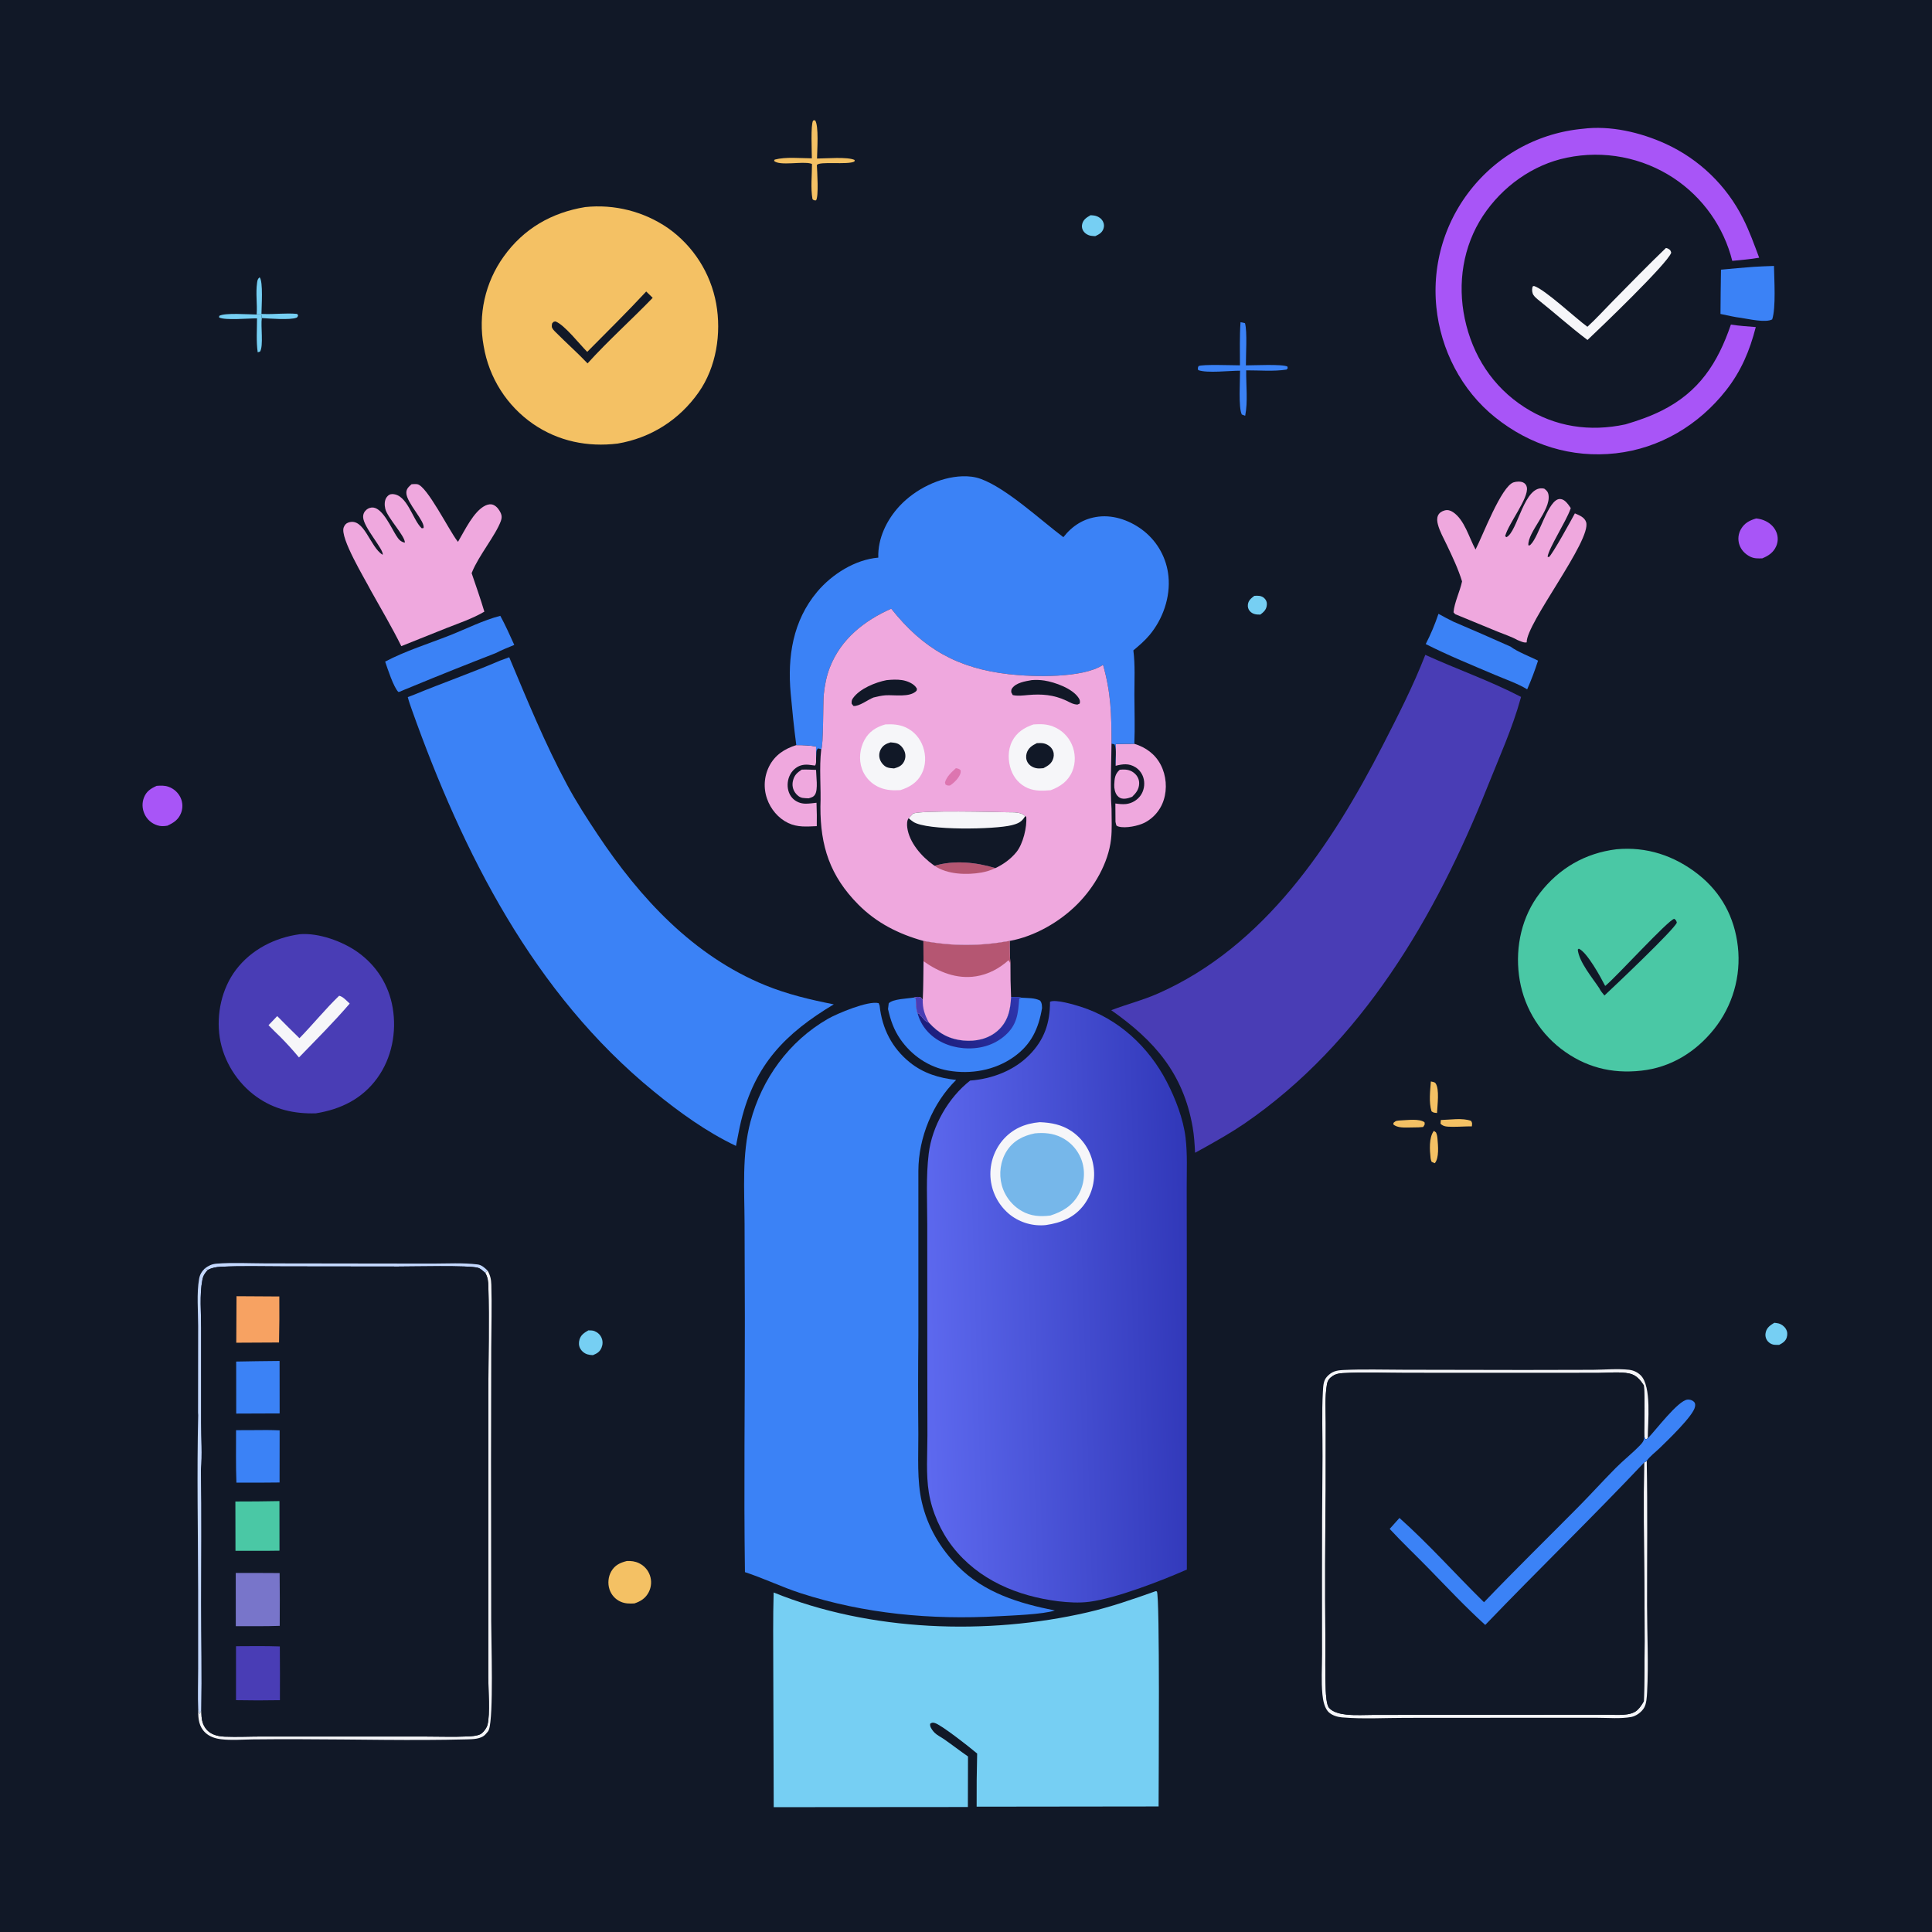 <?xml version="1.0" encoding="utf-8" ?>
<svg xmlns="http://www.w3.org/2000/svg" xmlns:xlink="http://www.w3.org/1999/xlink" width="1023" height="1023">
	<path fill="#111827" d="M0 0L1024 0L1024 1024L0 1024L0 0Z"/>
	<path fill="#F4C164" d="M757.639 572.63C758.439 572.831 759.618 572.894 760.121 573.586C762.32 576.606 761.069 585.448 760.913 589.337C759.544 589.197 759.083 589.258 757.998 588.449C756.497 583.564 757.293 577.668 757.639 572.63Z"/>
	<path fill="#F4C164" d="M759.245 598.795L760.352 599.607C760.897 600.75 761.039 601.68 761.145 602.931C761.452 606.561 762.123 613.077 759.737 615.917C759.159 615.717 758.6 615.429 758.042 615.176C757.769 614.549 757.579 613.963 757.505 613.279C757.041 609.014 756.527 602.329 759.245 598.795Z"/>
	<path fill="#F4C164" d="M762.923 593.05C767.881 592.934 774.205 591.808 778.93 593.495C779.686 594.679 779.481 594.992 779.351 596.414C775.776 596.373 772.206 596.719 768.636 596.63C766.439 596.576 764.332 596.665 762.753 594.994L762.923 593.05Z"/>
	<path fill="#F4C164" d="M741.589 593.258C744.945 593.154 751.616 592.191 754.282 594.248C754.591 595.622 754.257 595.596 753.562 596.746L751.125 596.934Q749.103 596.982 747.081 597C744.225 597.022 739.859 597.404 737.746 595.326L737.903 594.5C739.27 593.259 739.796 593.43 741.589 593.258Z"/>
	<path fill="#76CFF3" d="M664.155 315.507C665.012 315.449 665.882 315.396 666.739 315.503C668.11 315.675 669.216 316.272 670.033 317.405C670.853 318.542 670.933 319.604 670.704 320.947C670.347 323.03 668.951 324.227 667.346 325.424C665.221 325.469 663.263 325.258 661.769 323.562C660.91 322.589 660.596 321.304 660.771 320.03C661.069 317.85 662.537 316.757 664.155 315.507Z"/>
	<path fill="#76CFF3" d="M136.242 166.457L138.346 166.488L138.638 168.426C137.981 172.666 139.612 183.235 137.678 186.182L136.457 186.539C135.602 180.769 136.098 174.412 136.086 168.574C131.693 168.539 119.306 169.733 116.015 168.107L116.079 167.269C119.037 165.486 131.722 166.509 135.91 166.536L136.242 166.457Z"/>
	<path fill="#76CFF3" d="M135.91 166.536C136.277 161.009 135.334 155.267 136.118 149.775C136.307 148.452 136.397 147.695 137.471 146.828C139.432 148.969 138.456 162.74 138.44 166.217L139.398 166.26C145.357 166.5 151.346 165.649 157.3 166.212L157.856 166.946C157.61 167.545 157.634 167.967 156.982 168.226C153.656 169.546 142.58 168.666 138.638 168.426L138.346 166.488L136.242 166.457L135.91 166.536Z"/>
	<path fill="#76CFF3" d="M577.469 113.952C578.409 114.022 579.358 114.071 580.271 114.331C581.885 114.791 583.215 115.77 584.011 117.266C584.671 118.509 584.757 119.872 584.263 121.191C583.466 123.321 581.891 124.103 579.969 125.036C579.149 125.001 578.304 124.972 577.497 124.82C575.828 124.504 574.174 123.413 573.388 121.89C572.851 120.851 572.746 119.688 573.042 118.561C573.679 116.142 575.44 115.116 577.469 113.952Z"/>
	<path fill="#76CFF3" d="M939.501 700.419C940.23 700.498 940.978 700.559 941.692 700.743C943.285 701.153 944.783 702.253 945.62 703.672C946.467 705.109 946.567 706.562 946.092 708.162C945.485 710.207 943.833 711.197 942.06 712.124C940.986 712.124 939.803 712.172 938.75 711.93C937.55 711.655 936.151 710.593 935.528 709.514C934.757 708.181 934.598 706.792 934.997 705.303C935.656 702.84 937.432 701.676 939.501 700.419Z"/>
	<path fill="#76CFF3" d="M311.543 704.433C312.592 704.448 313.759 704.407 314.753 704.809C316.493 705.513 317.84 706.728 318.563 708.483C319.241 710.127 319.204 711.936 318.529 713.575C317.596 715.839 316.115 716.672 313.963 717.554C312.986 717.542 312.019 717.419 311.08 717.143C309.435 716.661 307.972 715.447 307.169 713.932C306.418 712.515 306.398 710.783 306.855 709.269C307.602 706.789 309.409 705.665 311.543 704.433Z"/>
	<path fill="#EFA8DE" d="M424.501 407.526C427.018 407.39 429.581 407.577 432.1 407.661C432.141 410.926 433.255 417.987 431.567 420.71C430.715 422.084 429.651 422.211 428.234 422.717C427.151 422.677 426.035 422.657 424.963 422.484C423.37 422.227 421.98 421.047 421.07 419.763C419.75 417.898 419.346 415.719 419.86 413.499C420.555 410.498 422.005 409.181 424.501 407.526Z"/>
	<path fill="#EFA8DE" d="M592.915 407.584Q593.492 407.532 594.071 407.497C596.752 407.346 599.017 407.826 601.015 409.742C602.442 411.111 603.258 412.947 603.19 414.934C603.088 417.947 601.594 419.879 599.5 421.88C598.102 422.455 596.522 422.972 594.995 422.927C593.54 422.884 592.563 422.4 591.605 421.29C590.385 419.874 589.908 417.393 589.994 415.578C590.155 412.185 590.312 409.876 592.915 407.584Z"/>
	<path fill="#F4C164" d="M429.878 83.83C429.89 80.272 429.179 66.033 430.548 63.819L431.557 63.657C433.668 66.46 432.667 79.738 432.617 83.948C437.345 83.921 448.814 82.908 452.564 84.727L452.419 85.528C448.876 87.449 433.49 85.206 432.531 87.451C432.697 90.713 433.577 104.047 432.103 106.094C431.019 106.035 431.063 106.222 430.211 105.431C429.167 99.61 429.943 92.817 429.954 86.85C429.773 86.775 429.598 86.684 429.411 86.627C424.959 85.27 412.848 88.01 409.851 85.19L410.183 84.517C416.102 82.954 423.745 83.802 429.878 83.83Z"/>
	<path fill="#C4D8FF" d="M108.444 671.65C110.446 670.16 112.175 669.304 114.699 669.109C123.193 668.454 132.039 668.949 140.572 668.959L190.112 669.029L228.989 669.081C236.833 669.078 245.118 668.574 252.896 669.529C255.049 669.794 256.72 671.347 258.195 672.806L256.981 674.052C255.857 673.075 254.531 671.735 253.071 671.304C248.243 669.881 218.349 670.663 210.874 670.641L150.208 670.569C139.157 670.574 127.941 670.2 116.907 670.767C114.373 670.898 112.376 671.271 110.071 672.386L108.444 671.65Z"/>
	<path fill="#3B82F6" d="M656.86 170.62C657.71 170.723 658.408 170.886 659.227 171.115C660.497 175.511 659.657 188.257 659.705 193.466C663.533 193.482 678.928 192.679 681.688 194.091L681.863 194.952L681.247 195.687C674.462 196.765 666.774 196.064 659.865 196.1C659.741 203.824 660.832 212.596 659.331 220.143L657.553 219.483C655.669 216.062 656.648 200.961 656.615 196.287C651.082 196.252 639.158 197.723 634.454 195.972C634.168 194.899 634.187 194.882 634.624 193.857C636.512 192.803 653.036 193.448 656.553 193.444C656.555 185.856 656.331 178.19 656.86 170.62Z"/>
	<path fill="#A855F7" d="M929.915 274.512C931.248 274.657 932.686 274.98 933.929 275.478C936.888 276.663 939.393 278.796 940.602 281.788C941.577 284.201 941.546 286.789 940.519 289.181C939.071 292.551 936.404 294.308 933.134 295.651C930.855 295.711 928.874 295.806 926.788 294.777C923.99 293.397 921.773 291.075 920.884 288.046Q920.742 287.559 920.649 287.059Q920.557 286.56 920.515 286.054Q920.473 285.548 920.482 285.04Q920.492 284.533 920.552 284.029Q920.613 283.525 920.724 283.029Q920.835 282.534 920.995 282.052Q921.155 281.57 921.363 281.107Q921.571 280.644 921.825 280.204C923.706 276.925 926.423 275.554 929.915 274.512Z"/>
	<path fill="#A855F7" d="M82.954 416.11C85.063 415.949 87.154 415.873 89.184 416.578Q89.713 416.762 90.221 416.997Q90.729 417.233 91.21 417.519Q91.692 417.804 92.142 418.137Q92.593 418.469 93.008 418.845Q93.422 419.221 93.797 419.637Q94.172 420.053 94.504 420.504Q94.835 420.955 95.12 421.437Q95.404 421.92 95.639 422.428Q95.85 422.895 96.015 423.381Q96.18 423.867 96.296 424.367Q96.412 424.867 96.479 425.376Q96.545 425.885 96.562 426.398Q96.578 426.91 96.544 427.422Q96.51 427.935 96.426 428.441Q96.342 428.947 96.208 429.442Q96.075 429.938 95.894 430.418C94.528 434.022 92.004 435.625 88.653 437.203C86.727 437.515 85.098 437.61 83.218 436.985C80.207 435.984 77.87 433.935 76.541 431.045C75.248 428.232 75.119 425.085 76.27 422.204C77.572 418.944 79.882 417.504 82.954 416.11Z"/>
	<path fill="#C4D8FF" d="M104.952 749.351C104.875 748.474 104.879 748.746 104.876 747.963L104.926 702.068C104.93 694.146 104.063 684.945 105.425 677.188C105.843 674.811 106.779 673.349 108.444 671.65L110.071 672.386C108.473 674.156 107.596 675.437 107.144 677.799C105.623 685.763 106.523 695.037 106.52 703.183L106.523 753.389C106.525 761.535 107.124 770.241 106.434 778.327C106.84 801.804 106.548 825.326 106.552 848.809C106.555 867.745 106.933 886.725 106.614 905.655L105.659 907.616L104.965 905.221C104.654 897.997 104.928 890.65 104.93 883.415L104.918 841.978C104.865 811.14 104.207 780.179 104.952 749.351Z"/>
	<path fill="#F4C164" d="M331.87 826.566C334.15 826.45 336.274 826.708 338.35 827.708Q338.853 827.947 339.331 828.235Q339.808 828.523 340.254 828.857Q340.7 829.191 341.111 829.567Q341.522 829.944 341.894 830.359Q342.265 830.775 342.594 831.225Q342.922 831.675 343.204 832.156Q343.486 832.637 343.719 833.143Q343.952 833.649 344.134 834.176Q344.32 834.713 344.451 835.266Q344.582 835.818 344.657 836.382Q344.732 836.945 344.751 837.513Q344.77 838.081 344.731 838.647Q344.693 839.214 344.598 839.775Q344.503 840.335 344.353 840.883Q344.203 841.431 343.999 841.961Q343.794 842.491 343.538 842.998C341.888 846.243 339.294 847.894 335.935 849.021C333.386 849.182 330.996 849.162 328.618 848.101Q328.099 847.871 327.606 847.588Q327.114 847.304 326.654 846.971Q326.195 846.637 325.772 846.257Q325.35 845.877 324.97 845.455Q324.59 845.033 324.257 844.573Q323.923 844.113 323.64 843.621Q323.356 843.128 323.126 842.609Q322.896 842.09 322.722 841.549C321.714 838.475 322.042 834.856 323.662 832.048C325.575 828.733 328.308 827.483 331.87 826.566Z"/>
	<path fill="#F6F6F9" d="M882.118 131.308C882.49 131.387 882.844 131.441 883.188 131.63C884.383 132.289 884.608 132.593 884.916 133.822C882.854 139.671 847.051 173.943 840.585 180.021C831.506 173.183 823.016 165.514 814.111 158.438C813.085 157.523 811.936 156.602 811.52 155.24C811.187 154.152 811.107 152.609 811.649 151.596L812.26 151.433C817.986 153.175 834.296 168.521 840.532 173.025C845.092 168.874 849.292 164.218 853.623 159.822C863.018 150.285 872.465 140.563 882.118 131.308Z"/>
	<path fill="#F6F6F9" d="M258.195 672.806C259.653 675.408 260.065 677.358 260.157 680.307C260.503 691.446 260.144 702.697 260.105 713.845L260.003 773.89L260.089 858.327C260.103 869.158 261.419 908.641 258.893 915.827C258.59 916.687 258.059 917.234 257.462 917.885C257.319 918.04 257.187 918.206 257.044 918.362C254.7 920.928 250.305 920.916 247.029 921C217.995 921.75 188.766 920.97 159.709 920.929Q146.744 920.868 133.78 921.015C128.304 921.082 122.437 921.59 117.028 920.928C113.948 920.551 110.964 919.593 108.675 917.417C105.374 914.278 104.906 910.213 104.954 905.879L104.965 905.221L105.659 907.616L106.614 905.655C106.657 907.808 106.646 910.102 107.331 912.163C108.246 914.913 110.115 917.104 112.781 918.276C114.692 919.117 116.855 919.476 118.93 919.56C125.588 919.829 132.358 919.489 139.032 919.487L182.867 919.496L225.409 919.506C232.777 919.509 240.24 919.786 247.593 919.45C249.661 919.355 252.359 919.197 254.229 918.327C255.818 917.588 257.675 915.003 258.114 913.337C259.625 907.607 258.539 894.453 258.53 888.007L258.556 838.613L258.564 737.538C258.607 718.809 259.148 699.922 258.582 681.211C258.5 678.487 258.339 676.492 256.981 674.052L258.195 672.806Z"/>
	<path fill="#EFA8DE" d="M590.811 393.978C594.076 393.84 597.365 393.879 600.633 393.846C606.662 395.692 611.654 399.28 614.612 404.967C617.526 410.57 618.137 417.61 616.185 423.623Q616.031 424.104 615.854 424.577Q615.677 425.05 615.477 425.514Q615.277 425.978 615.055 426.432Q614.832 426.885 614.587 427.327Q614.343 427.769 614.077 428.199Q613.811 428.628 613.524 429.044Q613.237 429.46 612.93 429.861Q612.623 430.262 612.297 430.648Q611.971 431.034 611.626 431.403Q611.281 431.772 610.919 432.124Q610.556 432.476 610.177 432.809Q609.797 433.143 609.402 433.457Q609.007 433.772 608.596 434.066Q608.186 434.361 607.762 434.635Q607.338 434.91 606.9 435.163Q606.463 435.416 606.014 435.647C602.72 437.313 596.11 438.694 592.391 437.7C591.693 437.513 591.661 437.445 591.141 437.105C590.943 436.443 590.766 435.829 590.65 435.146L590.584 425.449C592.435 425.712 594.372 425.945 596.24 425.741Q596.811 425.674 597.372 425.548Q597.933 425.422 598.478 425.239Q599.023 425.056 599.546 424.817Q600.07 424.579 600.565 424.287Q601.061 423.996 601.524 423.655Q601.986 423.313 602.411 422.926Q602.836 422.539 603.219 422.11Q603.602 421.68 603.938 421.214C605.658 418.783 606.263 415.553 605.639 412.653C605.071 410.012 603.513 407.684 601.208 406.25C597.711 404.074 594.487 404.545 590.731 405.494C590.985 401.693 590.81 397.791 590.811 393.978Z"/>
	<path fill="#EFA8DE" d="M421.639 394.536C425.239 394.503 428.532 394.683 432.098 395.249L432.116 401.524C432.073 402.809 432.332 404.343 431.553 405.375L429.105 405.05C426.3 404.656 423.823 404.915 421.463 406.609C418.972 408.397 417.492 411.219 417.133 414.239C416.789 417.134 417.486 420.259 419.461 422.467C421.284 424.507 423.893 425.544 426.601 425.551C428.504 425.556 430.449 425.275 432.339 425.059L432.512 431.544L432.486 437.445C427.201 437.672 422.297 438.146 417.364 435.793C412.1 433.281 408.036 428.421 406.153 422.937Q405.971 422.417 405.815 421.889Q405.659 421.36 405.53 420.825Q405.4 420.289 405.298 419.748Q405.196 419.206 405.121 418.66Q405.045 418.115 404.998 417.566Q404.95 417.017 404.93 416.466Q404.91 415.916 404.918 415.365Q404.925 414.814 404.96 414.264Q404.995 413.714 405.058 413.167Q405.121 412.619 405.211 412.076Q405.301 411.532 405.418 410.994Q405.535 410.455 405.679 409.923Q405.823 409.392 405.993 408.868Q406.163 408.344 406.36 407.829Q406.556 407.314 406.778 406.81Q407 406.305 407.247 405.813C410.298 399.776 415.394 396.509 421.639 394.536Z"/>
	<path fill="#3B82F6" d="M928.569 141.286C932.143 141.035 935.746 140.962 939.327 140.814C939.432 147.785 940.441 163 938.38 169.119C934.898 171.049 925.766 168.876 921.987 168.328C918.333 167.911 914.616 166.956 911.001 166.238C911.006 158.425 911.179 150.603 911.269 142.79Q919.912 141.963 928.569 141.286Z"/>
	<path fill="#3B82F6" d="M761.676 325.017C764.262 326.505 766.913 327.839 769.58 329.175Q784.789 335.653 799.881 342.4C803.382 345.098 810.271 347.709 814.399 349.804Q811.924 357.55 808.649 364.993C803.437 361.828 797.074 359.691 791.454 357.294C779.21 352.071 766.8 347.053 754.923 341.028C757.639 335.812 759.791 330.591 761.676 325.017Z"/>
	<path fill="#F6F6F9" d="M871.95 773.53C872.432 799.05 872.095 824.621 872.125 850.148C872.143 865.333 872.969 880.974 872.143 896.106C872.01 898.554 871.809 902.144 870.569 904.261C869.221 906.564 866.369 908.669 863.736 909.149C858.088 910.178 851.631 909.581 845.868 909.579L811.344 909.568L744.502 909.613C733.369 909.604 721.662 910.315 710.576 909.363C708.265 909.165 705.667 908.398 703.856 906.88C701.285 904.725 700.527 900.278 700.218 897.123C699.547 890.282 700.038 882.95 700.04 876.065L700.014 835.429Q699.977 803.238 700.284 771.05C700.33 759.747 699.819 748.205 700.474 736.927C700.632 734.21 700.65 731.167 702.549 729.054C705.108 726.206 707.543 725.6 711.233 725.425C721.905 724.92 732.782 725.283 743.474 725.286L806.814 725.4L843.434 725.323C849.595 725.278 856.46 724.615 862.556 725.305Q862.985 725.35 863.409 725.431Q863.832 725.512 864.248 725.627Q864.663 725.743 865.067 725.893Q865.472 726.042 865.862 726.225Q866.253 726.408 866.627 726.622Q867.001 726.837 867.356 727.082Q867.711 727.327 868.044 727.6Q868.378 727.874 868.687 728.174C874.713 734.046 872.487 753.21 872.499 761.617L871.435 762.204C870.429 761.22 870.707 759.754 870.619 758.376C870.663 750.184 871.09 741.75 870.416 733.591C868.488 730.613 866.447 728.099 862.82 727.301C857.794 726.196 851.325 726.96 846.096 726.963L810.77 726.992L745.039 726.968C733.788 726.964 722.273 726.447 711.057 727.071C709.14 727.177 707.399 727.466 705.762 728.532C703.908 729.741 702.978 730.921 702.6 733.123C701.467 739.713 702.002 747.01 701.994 753.69L701.964 788.859Q701.494 828.093 701.788 867.329C701.853 876.514 701.591 885.796 701.98 894.97C702.07 897.106 702.371 902.63 703.677 904.23C705.688 906.695 709.922 907.563 712.887 907.874C717.691 908.376 722.792 908.049 727.626 908.036L753.054 908.021L851.03 907.949C855.639 907.927 863.43 908.877 867.012 905.455C868.427 904.103 869.487 902.489 870.421 900.783C871.6 858.722 869.85 816.525 870.555 774.445L871.95 773.53Z"/>
	<path fill="#3B82F6" d="M203.942 350.328C214.617 344.68 226.93 340.853 238.169 336.421C246.823 333.008 255.932 328.369 264.923 326.083C267.642 331.106 269.953 336.284 272.31 341.484C269.033 342.852 265.685 344.143 262.542 345.798C247.521 351.631 232.489 357.618 217.603 363.787C215.581 364.621 213.521 365.407 211.533 366.316L210.897 366.376C208.332 363.694 205.253 354.209 203.942 350.328Z"/>
	<path fill="#3B82F6" d="M535.363 527.949C537.074 527.982 539.243 527.758 540.854 528.292C544.138 528.53 547.76 528.281 550.72 529.801C551.793 531.232 551.641 532.009 551.771 533.763C549.909 544.742 546.026 553.153 536.687 559.725C526.661 566.779 513.995 568.98 502.021 566.874C491.741 565.066 482.663 558.825 476.748 550.284C473.281 545.277 471.543 540.188 470.207 534.304C470.298 533.284 470.436 532.276 470.578 531.261C472.772 528.881 480.698 528.785 484.092 528.172L484.892 528.833C485.055 531.358 484.973 534.176 485.868 536.563L486.597 536.591L487.643 538.162L487.601 537.674L488.05 538.27C489.251 539.83 489.934 540.792 491.818 541.436C497.025 547.152 502.484 550.234 510.245 550.971C516.616 551.576 523.258 550.145 528.165 545.859C533.694 541.029 535.011 534.9 535.363 527.949Z"/>
	<defs>
		<linearGradient id="gradient_0" gradientUnits="userSpaceOnUse" x1="494.604" y1="552.133" x2="538.015" y2="528.123">
			<stop offset="0" stop-color="#1D1E7D"/>
			<stop offset="1" stop-color="#2E35AD"/>
		</linearGradient>
	</defs>
	<path fill="url(#gradient_0)" d="M535.363 527.949C537.074 527.982 539.243 527.758 540.854 528.292L539.681 528.811C539.104 536.645 538.6 542.596 532.28 548.217C526.125 553.691 518.192 555.689 510.124 555.006C502.665 554.375 495.441 551.278 490.533 545.479C488.276 542.813 486.792 539.918 485.868 536.563L486.597 536.591L487.643 538.162L487.601 537.674L488.05 538.27C489.251 539.83 489.934 540.792 491.818 541.436C497.025 547.152 502.484 550.234 510.245 550.971C516.616 551.576 523.258 550.145 528.165 545.859C533.694 541.029 535.011 534.9 535.363 527.949Z"/>
	<path fill="#EFA8DE" d="M488.956 498.225C504.764 501.086 518.742 501.034 534.629 498.221C534.595 502.289 534.691 506.27 535.03 510.324Q534.982 519.141 535.363 527.949C535.011 534.9 533.694 541.029 528.165 545.859C523.258 550.145 516.616 551.576 510.245 550.971C502.484 550.234 497.025 547.152 491.818 541.436C489.934 540.792 489.251 539.83 488.05 538.27L487.601 537.674L487.643 538.162L486.597 536.591L485.868 536.563C484.973 534.176 485.055 531.358 484.892 528.833L484.092 528.172C485.691 527.834 486.098 527.638 487.679 528.202L488.604 529.373C488.951 522.602 488.883 515.76 489.004 508.978L488.956 498.225Z"/>
	<path fill="#493DB5" d="M484.092 528.172C485.691 527.834 486.098 527.638 487.679 528.202L488.604 529.373C488.475 534.018 489.656 537.37 491.818 541.436C489.934 540.792 489.251 539.83 488.05 538.27L487.601 537.674L487.643 538.162L486.597 536.591L485.868 536.563C484.973 534.176 485.055 531.358 484.892 528.833L484.092 528.172Z"/>
	<path fill="#B55672" d="M488.956 498.225C504.764 501.086 518.742 501.034 534.629 498.221C534.595 502.289 534.691 506.27 535.03 510.324C534.734 509.571 534.503 509.119 534.029 508.439C529.123 512.826 523.318 515.945 516.751 516.971C506.619 518.556 497.116 514.741 489.004 508.978L488.956 498.225Z"/>
	<path fill="#EFA8DE" d="M781.308 290.955C785.011 283.946 794.895 257.454 801.491 255.389C802.935 254.937 805.146 254.805 806.541 255.485C807.624 256.014 808.272 256.893 808.483 258.072C809.519 263.835 798.705 277.201 796.975 283.925L797.662 284.434C803.673 281.763 806.999 256.168 817.667 258.741C818.984 259.696 819.692 260.449 819.952 262.116C821.223 270.267 808.815 281.732 809.261 288.755C810.211 288.766 809.87 288.932 810.56 288.259C814.999 283.932 819.797 264.243 825.922 264.227C827.869 264.222 829.249 265.696 830.363 267.102C830.851 267.717 831.285 268.366 831.724 269.017C831.655 269.22 831.588 269.425 831.516 269.628C829.162 276.255 820.115 290.126 819.455 294.784L820.115 295.009C821.939 293.714 832.137 275.126 833.905 271.829C836.214 272.834 838.997 273.822 839.855 276.468C842.916 285.908 807.955 330.265 808.396 340.135C806.897 340.507 804.992 339.443 803.52 338.9C800.264 337.083 796.334 335.838 792.869 334.402L770.502 325.197L769.646 324.218C770.09 318.971 773.055 313.163 774.163 307.852C772.089 301.123 769.102 294.885 766.091 288.542C764.44 285.063 762.306 281.358 761.351 277.616C760.971 276.127 760.775 274.504 761.392 273.045C762.028 271.543 763.441 270.681 764.956 270.272C766.574 269.835 768.008 270.269 769.362 271.166C775.516 275.241 777.871 284.774 781.308 290.955Z"/>
	<path fill="#EFA8DE" d="M217.917 256.407C218.884 256.349 220.062 256.215 221.009 256.4C226.118 257.398 237.729 280.719 242.05 286.322L242.508 286.91C245.923 281.211 250.75 270.688 257.004 267.692C258.341 267.051 259.928 266.749 261.331 267.377C263.087 268.164 264.395 269.982 265.164 271.693C265.804 273.118 265.741 274.393 265.215 275.846C262.489 283.383 253.472 294.205 249.973 302.897C249.892 303.098 249.817 303.302 249.739 303.504C252.048 310.271 254.42 317.023 256.469 323.875C250.274 327.517 243.101 329.936 236.433 332.559L212.489 342.132C207.548 332.129 201.813 322.462 196.374 312.722C193.279 306.634 179.873 284.748 181.995 279.253C182.475 278.011 183.171 277.131 184.466 276.68C192.884 273.747 195.899 289.763 202.624 293.752C203.462 291.163 192.397 279.207 192.28 273.797C192.245 272.178 192.847 270.929 194.082 269.864C195.039 269.04 196.519 268.581 197.757 268.759C202.834 269.489 207.23 279.563 209.751 283.505C211.016 285.482 211.945 286.819 214.369 287.353C214.597 283.902 205.183 274.211 204.015 269.444C203.535 267.489 203.497 264.864 204.806 263.189C205.577 262.203 206.409 261.604 207.711 261.62C215.727 261.718 218.4 275.155 223.285 279.714L224.239 279.629C225.441 276.341 215.21 266.207 215.16 261.003C215.138 258.761 216.398 257.798 217.917 256.407Z"/>
	<path fill="#A855F7" d="M837.985 68.203C852.646 66.313 868.62 70.07 881.91 76.119Q883.56 76.873 885.178 77.696Q886.795 78.519 888.375 79.41Q889.956 80.3 891.498 81.257Q893.04 82.214 894.54 83.235Q896.04 84.256 897.495 85.339Q898.951 86.423 900.359 87.567Q901.767 88.711 903.126 89.913Q904.485 91.116 905.792 92.375Q907.098 93.634 908.351 94.947Q909.603 96.26 910.799 97.625Q911.994 98.99 913.131 100.404Q914.268 101.818 915.344 103.279Q916.42 104.74 917.434 106.245Q918.447 107.75 919.396 109.297Q920.345 110.843 921.227 112.428Q922.11 114.014 922.925 115.635C926.33 122.324 928.853 129.446 931.49 136.46C926.789 137.292 921.988 137.648 917.239 138.126Q916.821 136.465 916.328 134.825Q915.834 133.184 915.265 131.569Q914.697 129.953 914.054 128.365Q913.411 126.777 912.696 125.221Q911.981 123.665 911.195 122.143Q910.409 120.621 909.553 119.137Q908.698 117.653 907.775 116.21Q906.852 114.767 905.863 113.368Q904.875 111.969 903.823 110.617Q902.771 109.266 901.658 107.964Q900.544 106.662 899.372 105.413Q898.201 104.163 896.972 102.97Q895.744 101.776 894.462 100.64Q893.18 99.504 891.847 98.428Q890.514 97.353 889.133 96.339Q887.751 95.326 886.325 94.378Q884.782 93.356 883.191 92.412Q881.6 91.467 879.964 90.602Q878.328 89.737 876.651 88.954Q874.974 88.171 873.261 87.472Q871.548 86.773 869.802 86.159Q868.056 85.545 866.282 85.018Q864.509 84.491 862.711 84.052Q860.913 83.614 859.096 83.264Q857.279 82.915 855.446 82.656Q853.614 82.396 851.771 82.228Q849.929 82.059 848.08 81.982Q846.231 81.904 844.38 81.918Q842.53 81.933 840.682 82.038Q838.835 82.143 836.995 82.34Q835.155 82.536 833.327 82.823Q831.499 83.11 829.687 83.487C811.526 87.17 795.309 98.954 785.193 114.347C774.634 130.414 771.661 150.067 775.604 168.747C779.715 188.213 790.36 204.771 807.188 215.609C823.474 226.098 841.905 228.747 860.688 224.7C867.187 222.787 873.658 220.531 879.731 217.509C899.614 207.615 909.553 192.29 916.517 171.849C920.859 172.572 925.308 172.811 929.692 173.185C926.506 185.663 921.937 196.51 913.928 206.702C899.534 225.022 878.871 237.432 855.572 240.029C832.136 242.641 810.049 235.702 791.663 220.963C773.833 206.67 762.809 185.152 760.549 162.556Q760.442 161.494 760.362 160.43Q760.281 159.366 760.227 158.3Q760.173 157.234 760.145 156.167Q760.117 155.1 760.116 154.033Q760.115 152.966 760.14 151.899Q760.165 150.832 760.216 149.766Q760.268 148.7 760.346 147.635Q760.424 146.571 760.528 145.509Q760.632 144.447 760.763 143.387Q760.893 142.328 761.05 141.272Q761.207 140.217 761.389 139.165Q761.572 138.114 761.781 137.067Q761.99 136.021 762.225 134.98Q762.459 133.938 762.72 132.903Q762.98 131.868 763.266 130.84Q763.552 129.812 763.863 128.791Q764.175 127.77 764.511 126.757Q764.848 125.745 765.209 124.74Q765.571 123.736 765.957 122.741Q766.343 121.747 766.754 120.761Q767.165 119.776 767.6 118.802Q768.035 117.827 768.494 116.864Q768.953 115.9 769.436 114.949Q769.918 113.997 770.425 113.057Q770.931 112.118 771.46 111.191Q771.989 110.264 772.542 109.351Q773.094 108.437 773.668 107.538Q774.243 106.639 774.839 105.754Q775.436 104.869 776.055 103.999Q776.673 103.129 777.313 102.275Q777.952 101.421 778.613 100.583Q779.274 99.744 779.955 98.923Q780.625 98.111 781.315 97.315Q782.005 96.519 782.714 95.741Q783.424 94.963 784.152 94.202Q784.88 93.442 785.627 92.699Q786.374 91.957 787.138 91.233Q787.903 90.509 788.686 89.804Q789.468 89.1 790.268 88.414Q791.067 87.729 791.884 87.064Q792.7 86.398 793.532 85.753Q794.364 85.108 795.212 84.484Q796.06 83.859 796.923 83.256Q797.787 82.653 798.664 82.071Q799.542 81.489 800.434 80.929Q801.326 80.369 802.231 79.831Q803.136 79.293 804.054 78.778Q804.973 78.262 805.903 77.77Q806.834 77.277 807.776 76.808Q808.719 76.338 809.673 75.892Q810.627 75.445 811.591 75.023Q812.556 74.6 813.53 74.201Q814.505 73.803 815.489 73.428Q816.473 73.053 817.466 72.703Q818.459 72.353 819.461 72.027Q820.462 71.701 821.471 71.401Q822.48 71.1 823.497 70.824Q824.513 70.548 825.535 70.297Q826.558 70.046 827.587 69.82Q828.615 69.595 829.649 69.395Q830.683 69.194 831.721 69.02Q832.76 68.845 833.802 68.696Q834.845 68.547 835.891 68.424Q836.937 68.3 837.985 68.203Z"/>
	<path fill="#493DB5" d="M158.825 494.662C168.722 493.882 181.148 498.36 189.166 503.994C199.267 511.092 205.855 521.44 207.929 533.615C210.108 546.407 207.479 560.16 199.836 570.753C191.843 581.831 180.506 587.362 167.309 589.506C155.756 589.863 145.219 587.481 135.709 580.658C125.539 573.362 118.239 561.709 116.345 549.304C114.475 537.046 117.387 523.488 124.915 513.542C133.071 502.768 145.605 496.422 158.825 494.662Z"/>
	<path fill="#F6F6F9" d="M179.575 527.255C181.552 527.614 183.711 530.084 185.17 531.398C176.678 541.295 167.375 550.555 158.31 559.924C155.212 556.206 152.054 552.711 148.656 549.264C146.444 547.187 144.324 544.995 142.175 542.85L146.79 538.028Q152.61 543.95 158.564 549.738C165.732 542.398 172.179 534.382 179.575 527.255Z"/>
	<path fill="#4AC8A5" d="M855.896 449.692C871.899 448.194 886.569 453.052 899.171 462.957C911.403 472.571 918.471 485.744 920.2 501.207Q920.364 502.663 920.456 504.126Q920.547 505.589 920.567 507.055Q920.587 508.52 920.534 509.985Q920.482 511.449 920.357 512.91Q920.232 514.37 920.036 515.823Q919.839 517.275 919.572 518.716Q919.304 520.157 918.966 521.583Q918.627 523.009 918.219 524.417Q917.811 525.824 917.334 527.21Q916.857 528.596 916.312 529.957Q915.767 531.317 915.156 532.649Q914.545 533.982 913.869 535.282Q913.193 536.583 912.454 537.848Q911.714 539.114 910.914 540.341Q910.113 541.569 909.253 542.755Q908.393 543.942 907.475 545.085C897.76 557.142 884.628 565.231 869.121 566.916C853.31 568.696 839.239 565.061 826.528 555.321Q825.39 554.442 824.297 553.508Q823.203 552.573 822.157 551.587Q821.111 550.6 820.115 549.562Q819.119 548.525 818.175 547.44Q817.231 546.355 816.342 545.225Q815.452 544.094 814.62 542.922Q813.787 541.749 813.014 540.537Q812.24 539.325 811.527 538.076Q810.814 536.827 810.163 535.544Q809.512 534.262 808.926 532.949Q808.339 531.636 807.818 530.295Q807.296 528.955 806.842 527.591Q806.387 526.226 806 524.841Q805.613 523.456 805.295 522.053Q804.977 520.651 804.728 519.234Q804.48 517.818 804.301 516.391C802.344 501.085 805.854 485.184 815.36 472.894C825.552 459.718 839.386 451.713 855.896 449.692Z"/>
	<path fill="#111827" d="M849.944 522.047C850.062 521.952 850.181 521.859 850.298 521.763C855.977 517.11 883.379 487.021 886.525 486.508C887.48 487.266 887.53 487.341 887.884 488.508C886.825 491.923 854.295 522.734 849.549 527.126C848.614 525.935 847.425 524.667 846.825 523.271C843.262 517.855 836.076 509.38 835.436 502.835L835.974 502.317C840.442 504.273 847.581 517.43 849.944 522.047Z"/>
	<path fill="#F4C164" d="M309.828 109.65Q311.264 109.497 312.706 109.408Q314.148 109.32 315.592 109.294Q317.036 109.269 318.48 109.308Q319.924 109.347 321.365 109.45Q322.806 109.552 324.241 109.719Q325.675 109.885 327.102 110.115Q328.528 110.344 329.942 110.637Q331.357 110.929 332.757 111.284Q334.157 111.639 335.54 112.055Q336.923 112.471 338.287 112.948Q339.65 113.425 340.991 113.962Q342.332 114.499 343.648 115.095Q344.964 115.691 346.252 116.344Q347.54 116.997 348.799 117.707Q350.057 118.417 351.282 119.181Q352.508 119.946 353.698 120.764Q354.939 121.64 356.136 122.575Q357.333 123.511 358.484 124.503Q359.634 125.495 360.735 126.542Q361.837 127.588 362.886 128.687Q363.935 129.786 364.929 130.934Q365.924 132.082 366.862 133.278Q367.8 134.473 368.678 135.712Q369.557 136.951 370.375 138.231Q371.193 139.512 371.947 140.83Q372.702 142.148 373.392 143.502Q374.082 144.855 374.706 146.241Q375.33 147.626 375.886 149.04Q376.441 150.453 376.928 151.893Q377.415 153.332 377.831 154.793Q378.248 156.254 378.593 157.733Q378.938 159.213 379.211 160.707C382.059 176.555 379.318 194.399 369.946 207.729C359.664 222.355 344.625 231.906 327.036 234.877C311.134 236.808 295.683 233.668 282.375 224.55Q281.08 223.659 279.832 222.703Q278.584 221.748 277.385 220.731Q276.186 219.715 275.04 218.639Q273.894 217.564 272.803 216.432Q271.712 215.301 270.679 214.116Q269.646 212.931 268.674 211.696Q267.702 210.46 266.793 209.178Q265.884 207.896 265.04 206.569Q264.197 205.243 263.421 203.876Q262.645 202.509 261.938 201.105Q261.232 199.701 260.597 198.263Q259.962 196.825 259.399 195.357Q258.837 193.89 258.349 192.395Q257.861 190.901 257.449 189.384Q257.036 187.868 256.7 186.332Q256.364 184.796 256.106 183.246Q255.823 181.714 255.617 180.17Q255.411 178.626 255.283 177.074Q255.155 175.521 255.105 173.965Q255.055 172.408 255.083 170.85Q255.112 169.293 255.218 167.739Q255.325 166.185 255.51 164.638Q255.694 163.091 255.956 161.556Q256.219 160.021 256.558 158.5Q256.897 156.98 257.312 155.479Q257.727 153.977 258.217 152.499Q258.706 151.02 259.27 149.568Q259.834 148.116 260.47 146.694Q261.106 145.272 261.812 143.884Q262.519 142.495 263.294 141.145Q264.07 139.794 264.912 138.483Q265.755 137.173 266.662 135.907C277.221 121.11 292.034 112.567 309.828 109.65Z"/>
	<path fill="#111827" d="M342.171 154.35L345.605 157.702C334.301 169.411 322.004 180.378 311.11 192.416C305.869 186.877 300.049 181.756 294.664 176.327C294.078 175.75 293.437 175.164 292.933 174.513C291.999 173.307 292.103 172.777 292.326 171.315C293.064 170.386 292.98 170.361 294.143 170.198C298.97 172.061 306.846 182.231 310.941 186.312C321.416 175.724 332.043 165.27 342.171 154.35Z"/>
	<path fill="#3B82F6" d="M465.058 295.265C464.709 285.147 469.53 275.253 476.306 267.953C484.502 259.125 497.396 252.62 509.53 252.197C512.85 252.082 516.155 252.432 519.295 253.569C532.97 258.524 551.195 275.551 563.057 284.436C567.798 278.385 573.822 274.521 581.588 273.567C590.21 272.507 599.178 275.961 605.844 281.318Q606.52 281.863 607.167 282.442Q607.815 283.02 608.434 283.63Q609.052 284.239 609.639 284.879Q610.227 285.518 610.782 286.186Q611.337 286.854 611.858 287.549Q612.379 288.243 612.865 288.963Q613.351 289.682 613.801 290.425Q614.251 291.168 614.663 291.932Q615.076 292.696 615.45 293.48Q615.824 294.263 616.159 295.064Q616.494 295.866 616.788 296.682Q617.083 297.499 617.337 298.33Q617.591 299.16 617.803 300.002Q618.015 300.844 618.186 301.696Q618.356 302.547 618.484 303.406Q618.612 304.265 618.697 305.129C619.817 316.174 615.75 327.808 608.67 336.269C606.127 339.309 603.144 341.844 600.118 344.385C601.118 352.059 600.649 360.202 600.667 367.941C600.687 376.538 600.998 385.265 600.633 393.846C597.365 393.879 594.076 393.84 590.811 393.978C590.81 397.791 590.985 401.693 590.731 405.494C590.36 402.031 591.561 397.25 590.124 394.109L588.545 393.783C588.54 378.472 588.308 367.006 584.073 352.051C573.382 359.165 547.236 358.491 534.159 356.994C507.051 353.89 488.707 343.522 471.911 322.299C457.582 328.652 445.232 338.43 439.425 353.374C437.607 358.051 436.672 362.907 436.171 367.886C435.797 371.597 436.025 395.169 434.863 396.698L433.186 396.267C432.137 397.201 432.296 398.129 432.219 399.47L432.116 401.524L432.098 395.249C428.532 394.683 425.239 394.503 421.639 394.536C420.431 385.488 419.501 376.32 418.675 367.228C416.903 347.734 419.785 328.731 432.72 313.332C440.513 304.054 452.783 296.292 465.058 295.265Z"/>
	<path fill="#3B82F6" d="M264.669 349.838L269.63 348.01C279.169 370.759 288.574 393.745 300.253 415.507C305.17 424.667 310.782 433.351 316.542 441.998C338.905 475.571 367.153 506.169 405.241 521.714C416.923 526.481 429.148 529.374 441.491 531.807C415.792 547.223 399.761 563.629 392.419 593.537C391.347 597.904 390.631 602.363 389.706 606.764C374.104 599.376 359.59 588.856 346.254 577.973C282.57 526.007 245.105 451.736 218.011 375.632C217.25 373.495 216.485 371.316 215.92 369.117L219.182 367.876C234.248 361.648 249.709 356.263 264.669 349.838Z"/>
	<path fill="#493DB5" d="M754.702 346.747C771.427 354.378 789.118 360.518 805.406 369.02L805.223 369.69C800.822 385.655 793.75 401.23 787.614 416.613C760.242 485.245 721.016 552.44 658.856 594.99C652.225 599.529 645.251 603.453 638.258 607.397L632.802 610.388C632.558 605.811 632.297 601.267 631.503 596.744C626.51 568.315 611.236 550.958 588.401 534.902C596.685 531.733 605.154 529.612 613.336 525.992C669.473 501.154 705.133 447.36 732.148 394.738C740.184 379.083 748.331 363.161 754.702 346.747Z"/>
	<path fill="#76CFF3" d="M611.912 842.537L612.562 842.648C614.231 845.13 613.476 943.589 613.484 956.524L517.135 956.639Q517.051 942.568 517.407 928.502C514.031 925.642 498.185 913.063 494.861 912.307C493.704 912.043 493.508 912.109 492.557 912.691C492.481 913.2 492.439 913.244 492.554 913.833C492.795 915.063 494.07 916.706 494.945 917.556C496.29 918.864 498.142 919.71 499.684 920.776C504.031 923.782 508.209 927.041 512.561 930.056L512.493 956.825L459.25 956.864L409.685 956.905L409.45 883.547C409.45 870.119 409.238 856.647 409.651 843.226C460.528 863.877 522.733 866.038 575.886 853.739C588.153 850.9 600.059 846.734 611.912 842.537Z"/>
	<path fill="#EFA8DE" d="M471.911 322.299C488.707 343.522 507.051 353.89 534.159 356.994C547.236 358.491 573.382 359.165 584.073 352.051C588.308 367.006 588.54 378.472 588.545 393.783C588.442 405.155 587.81 416.921 588.564 428.256C588.546 433.534 588.906 439.086 588.309 444.318C586.849 457.11 579.375 469.84 570.404 478.823C561.015 488.227 547.783 495.846 534.629 498.221C518.742 501.034 504.764 501.086 488.956 498.225C475.801 494.568 464.133 488.699 454.43 478.904C439.478 463.809 434.363 448.018 434.416 427.196C434.828 417.124 433.672 406.695 434.863 396.698C436.025 395.169 435.797 371.597 436.171 367.886C436.672 362.907 437.607 358.051 439.425 353.374C445.232 338.43 457.582 328.652 471.911 322.299Z"/>
	<path fill="#DD75B0" d="M506.15 406.753C507.353 406.986 507.697 407.013 508.624 407.786C508.69 408.316 508.763 408.61 508.644 409.177C508.119 411.692 505.095 414.629 503.011 415.929C501.962 416.017 501.56 415.945 500.647 415.417L500.372 414.272C501.305 411.106 503.808 408.929 506.15 406.753Z"/>
	<path fill="#B55672" d="M494.864 458.441C505.139 455.343 516.945 456.578 527.072 459.665C524.693 460.778 522.285 461.559 519.7 462.014C511.965 463.377 501.542 463.076 494.864 458.441Z"/>
	<path fill="#111827" d="M469.425 360.139C472.104 359.867 474.974 359.714 477.651 360.122C480.262 360.52 483.885 361.933 485.299 364.315C485.693 364.979 485.505 364.909 485.294 365.786C481.711 369.469 473.493 367.837 468.825 368.164C466.7 368.313 464.614 368.828 462.546 369.32C459.478 370.504 455.039 374.081 451.915 373.822L450.975 372.642C450.866 371.342 450.911 370.726 451.695 369.635C455.321 364.587 463.591 361.275 469.425 360.139Z"/>
	<path fill="#111827" d="M546.316 360.122C548.575 359.962 550.746 360.005 552.986 360.354C558.632 361.234 567.871 364.563 571.086 369.49C571.83 370.629 571.988 371.229 571.717 372.537L570.543 373.069C568.347 373.038 566.575 371.948 564.646 370.999C557.915 367.85 551.58 367.37 544.267 368.027C541.676 368.26 538.791 368.632 536.242 368.04L535.444 366.519C535.493 365.704 535.386 365.223 535.875 364.522C538.018 361.448 542.863 360.733 546.316 360.122Z"/>
	<path fill="#F6F6F9" d="M468.801 383.578C472.521 383.377 476.117 383.585 479.559 385.148C483.996 387.16 487.21 390.926 488.783 395.507C490.371 400.13 490.286 405.389 488.014 409.772C485.578 414.47 481.596 416.838 476.738 418.381C472.852 418.585 469.33 418.506 465.674 416.922Q465.271 416.75 464.877 416.558Q464.483 416.366 464.1 416.154Q463.717 415.941 463.345 415.709Q462.973 415.477 462.614 415.226Q462.255 414.976 461.909 414.706Q461.563 414.437 461.232 414.15Q460.901 413.863 460.585 413.56Q460.269 413.256 459.969 412.936Q459.67 412.617 459.387 412.282Q459.104 411.947 458.839 411.598Q458.574 411.249 458.328 410.887Q458.081 410.525 457.854 410.15Q457.626 409.776 457.419 409.39Q457.211 409.004 457.024 408.608Q456.836 408.212 456.67 407.807Q456.503 407.401 456.358 406.988C454.675 402.126 455.268 396.356 457.723 391.854C460.211 387.293 463.933 384.975 468.801 383.578Z"/>
	<path fill="#111827" d="M471.573 393.079C472.709 393.201 473.978 393.274 475.055 393.67C476.761 394.298 478.191 396.008 478.876 397.648C479.635 399.463 479.587 401.476 478.695 403.238C477.548 405.504 475.748 406.229 473.423 406.887C472.217 406.772 470.816 406.724 469.682 406.283C468.081 405.658 466.625 403.921 466.016 402.344Q465.885 402.009 465.791 401.662Q465.696 401.315 465.641 400.96Q465.585 400.605 465.568 400.246Q465.551 399.886 465.573 399.528Q465.595 399.169 465.656 398.814Q465.717 398.46 465.816 398.114Q465.915 397.769 466.051 397.436Q466.188 397.103 466.359 396.787C467.529 394.61 469.288 393.735 471.573 393.079Z"/>
	<path fill="#F6F6F9" d="M547.224 383.59C550.847 383.347 554.072 383.319 557.535 384.662Q558.367 384.98 559.164 385.379Q559.961 385.779 560.714 386.255Q561.467 386.732 562.169 387.28Q562.871 387.829 563.515 388.445Q564.16 389.061 564.739 389.738Q565.319 390.415 565.829 391.146Q566.339 391.877 566.773 392.655Q567.208 393.433 567.563 394.25C569.507 398.728 569.659 404.055 567.719 408.561C565.497 413.721 561.426 416.491 556.371 418.415C552.123 418.747 548.163 419.003 544.134 417.265C539.992 415.479 536.961 412.031 535.416 407.826C533.64 402.991 533.562 397.136 535.936 392.488C538.353 387.753 542.361 385.244 547.224 383.59Z"/>
	<path fill="#111827" d="M549.025 393.499C550.206 393.461 551.471 393.376 552.632 393.62C554.395 393.99 556.166 395.148 557.121 396.687C557.985 398.079 558.197 399.755 557.774 401.33C556.984 404.268 555.043 405.416 552.49 406.759C551.222 406.884 549.868 407.013 548.614 406.739C546.772 406.336 545.03 405.298 544.087 403.624C543.268 402.169 543.136 400.41 543.62 398.823C544.476 396.017 546.524 394.72 549.025 393.499Z"/>
	<path fill="#111827" d="M481.127 433.255L483.556 430.743C488.947 428.985 525.605 429.935 533.483 430.102C536.567 430.167 540.591 429.827 542.832 432.168L543.403 432.486C543.866 437.914 541.711 446.841 538.207 451.167C535.254 454.813 531.296 457.679 527.072 459.665C516.945 456.578 505.139 455.343 494.864 458.441L494.204 457.982C487.983 453.573 481.386 446.012 480.397 438.17C480.211 436.688 480.153 434.468 481.127 433.255Z"/>
	<path fill="#F6F6F9" d="M481.127 433.255L483.556 430.743C488.947 428.985 525.605 429.935 533.483 430.102C536.567 430.167 540.591 429.827 542.832 432.168C541.01 435.238 539.137 436.073 535.716 436.945C526.876 439.198 490.857 439.912 483.629 435.189C482.749 434.614 481.932 433.93 481.127 433.255Z"/>
	<path fill="#3B82F6" d="M394.449 832.451C393.814 787.611 394.465 742.725 394.406 697.88L394.25 647.801C394.182 630.115 392.791 611.232 397.356 594.007C403.392 571.226 417.762 551.358 438.342 539.501C443.298 536.646 459.84 529.699 465.263 531.184L465.756 532.458C467.051 544.597 472.286 554.962 481.893 562.658C488.988 568.342 497.34 570.869 506.285 571.821C493.783 584.152 486.394 602.334 486.283 619.817L486.282 707.246Q486.022 733.287 486.258 759.328C486.334 771.167 485.449 783.833 488.116 795.399C491.115 808.401 497.835 819.851 507.2 829.314C521.153 843.41 539.676 849.032 558.553 852.751C552.395 854.844 535.536 855.421 528.568 855.809C493.159 857.777 457.862 854.582 423.991 843.612C413.954 840.361 404.451 835.721 394.449 832.451Z"/>
	<path fill="#111827" d="M870.421 900.783C869.487 902.489 868.427 904.103 867.012 905.455C863.43 908.877 855.639 907.927 851.03 907.949L753.054 908.021L727.626 908.036C722.792 908.049 717.691 908.376 712.887 907.874C709.922 907.563 705.688 906.695 703.677 904.23C702.371 902.63 702.07 897.106 701.98 894.97C701.591 885.796 701.853 876.514 701.788 867.329Q701.494 828.093 701.964 788.859L701.994 753.69C702.002 747.01 701.467 739.713 702.6 733.123C702.978 730.921 703.908 729.741 705.762 728.532C707.399 727.466 709.14 727.177 711.057 727.071C722.273 726.447 733.788 726.964 745.039 726.968L810.77 726.992L846.096 726.963C851.325 726.96 857.794 726.196 862.82 727.301C866.447 728.099 868.488 730.613 870.416 733.591C871.09 741.75 870.663 750.184 870.619 758.376C870.707 759.754 870.429 761.22 871.435 762.204L872.499 761.617C876.614 757.441 888.519 741.546 893.529 741.098C894.715 740.992 895.989 741.342 896.866 742.179C897.731 743.005 897.695 743.82 897.494 744.934C896.638 749.697 882.525 763.153 878.633 766.927C876.558 768.939 873.548 771.155 871.95 773.53L870.555 774.445C869.85 816.525 871.6 858.722 870.421 900.783Z"/>
	<path fill="#3B82F6" d="M872.499 761.617C876.614 757.441 888.519 741.546 893.529 741.098C894.715 740.992 895.989 741.342 896.866 742.179C897.731 743.005 897.695 743.82 897.494 744.934C896.638 749.697 882.525 763.153 878.633 766.927C876.558 768.939 873.548 771.155 871.95 773.53L870.555 774.445C843.029 803.564 814.192 831.506 786.438 860.415C776.003 850.959 766.341 840.632 756.515 830.557C749.661 823.529 742.511 816.771 735.844 809.565Q738.408 806.643 741.017 803.761C756.755 817.8 770.762 833.642 785.787 848.394C802.172 831.278 819.147 814.692 835.809 797.846C842.487 791.093 848.857 784.028 855.541 777.289C859.736 773.06 864.494 769.389 868.598 765.072C870.899 762.652 870.702 761.522 870.619 758.376C870.707 759.754 870.429 761.22 871.435 762.204L872.499 761.617Z"/>
	<path fill="#111827" d="M110.071 672.386C112.376 671.271 114.373 670.898 116.907 670.767C127.941 670.2 139.157 670.574 150.208 670.569L210.874 670.641C218.349 670.663 248.243 669.881 253.071 671.304C254.531 671.735 255.857 673.075 256.981 674.052C258.339 676.492 258.5 678.487 258.582 681.211C259.148 699.922 258.607 718.809 258.564 737.538L258.556 838.613L258.53 888.007C258.539 894.453 259.625 907.607 258.114 913.337C257.675 915.003 255.818 917.588 254.229 918.327C252.359 919.197 249.661 919.355 247.593 919.45C240.24 919.786 232.777 919.509 225.409 919.506L182.867 919.496L139.032 919.487C132.358 919.489 125.588 919.829 118.93 919.56C116.855 919.476 114.692 919.117 112.781 918.276C110.115 917.104 108.246 914.913 107.331 912.163C106.646 910.102 106.657 907.808 106.614 905.655C106.933 886.725 106.555 867.745 106.552 848.809C106.548 825.326 106.84 801.804 106.434 778.327C107.124 770.241 106.525 761.535 106.523 753.389L106.52 703.183C106.523 695.037 105.623 685.763 107.144 677.799C107.596 675.437 108.473 674.156 110.071 672.386Z"/>
	<path fill="#F7A262" d="M125.236 686.349L147.9 686.486Q148.022 698.673 147.749 710.857L125.107 710.973L125.236 686.349Z"/>
	<path fill="#4AC8A5" d="M124.634 795.043Q136.304 795.06 147.971 794.828L147.99 821.083C140.227 821.229 132.448 821.14 124.684 821.144L124.634 795.043Z"/>
	<path fill="#3B82F6" d="M135.958 720.762L148.04 720.626L148.069 748.412L137.625 748.45L125.079 748.499L125.056 720.949L135.958 720.762Z"/>
	<path fill="#3B82F6" d="M134.472 757.254C139.02 757.178 143.521 757.177 148.068 757.379L148.034 784.984L139.625 785.054L125.184 785.078C124.823 775.84 125.015 766.537 124.991 757.29L134.472 757.254Z"/>
	<path fill="#7875CA" d="M124.826 832.895Q136.446 832.853 148.065 832.943Q148.227 846.918 148.11 860.893C140.381 861.182 132.589 861.026 124.852 861.067L124.826 832.895Z"/>
	<path fill="#493DB5" d="M124.969 871.675C132.699 871.64 140.443 871.511 148.168 871.793Q148.288 886.022 148.213 900.252Q136.588 900.471 124.964 900.245L124.969 871.675Z"/>
	<defs>
		<linearGradient id="gradient_1" gradientUnits="userSpaceOnUse" x1="629.5" y1="687.318" x2="489.119" y2="691.555">
			<stop offset="0" stop-color="#3138B9"/>
			<stop offset="1" stop-color="#5D69EF"/>
		</linearGradient>
	</defs>
	<path fill="url(#gradient_1)" d="M555.974 530.456C558.796 528.974 568.89 532.005 572.128 533.029C592.271 539.397 608.288 554.358 617.884 572.954C622.414 581.732 626.532 592.395 627.74 602.245C628.816 611.02 628.333 620.269 628.36 629.117L628.429 674.213L628.439 831.086C615.099 836.979 590.908 846.359 576.714 848.164C571.299 848.853 565.763 848.498 560.358 847.879C538.719 845.167 518.134 836.606 504.439 819.059C498.116 810.957 493.478 800.506 491.834 790.349C490.254 780.585 491.075 769.899 491.072 760.004L491.003 710.918L490.983 648.319C490.979 635.932 490.258 623.085 491.764 610.785C493.544 596.244 502.154 581.163 513.707 572.161C525.217 571.307 536.843 566.933 545.052 558.603C552.981 550.556 556.012 541.596 555.974 530.456Z"/>
	<path fill="#F6F6F9" d="M550.547 594.195C556.693 594.442 562.121 595.472 567.344 598.935Q567.915 599.321 568.466 599.735Q569.017 600.15 569.547 600.592Q570.076 601.034 570.582 601.502Q571.088 601.97 571.569 602.464Q572.051 602.957 572.507 603.474Q572.963 603.991 573.392 604.531Q573.821 605.071 574.222 605.632Q574.623 606.192 574.995 606.773Q575.367 607.353 575.709 607.952Q576.052 608.551 576.363 609.166Q576.674 609.781 576.953 610.411Q577.233 611.041 577.48 611.685Q577.727 612.329 577.942 612.984Q578.156 613.639 578.336 614.305Q578.517 614.97 578.663 615.644Q578.81 616.318 578.922 616.998Q579.044 617.675 579.13 618.358Q579.217 619.041 579.269 619.727Q579.322 620.413 579.339 621.102Q579.356 621.79 579.338 622.477Q579.32 623.166 579.267 623.852Q579.214 624.538 579.127 625.221Q579.039 625.903 578.917 626.581Q578.795 627.258 578.638 627.928Q578.482 628.598 578.291 629.26Q578.101 629.921 577.877 630.572Q577.653 631.223 577.397 631.861Q577.14 632.5 576.851 633.125Q576.562 633.749 576.242 634.359Q575.922 634.968 575.571 635.56Q575.221 636.152 574.84 636.726Q574.46 637.3 574.051 637.853C568.916 644.76 561.926 647.475 553.773 648.683Q553.157 648.746 552.538 648.779Q551.919 648.813 551.3 648.818Q550.68 648.823 550.061 648.798Q549.442 648.774 548.825 648.721Q548.207 648.668 547.593 648.586Q546.979 648.504 546.369 648.393Q545.76 648.283 545.156 648.144Q544.552 648.005 543.956 647.837Q543.359 647.67 542.771 647.476Q542.183 647.281 541.604 647.059Q541.026 646.837 540.458 646.588Q539.891 646.339 539.336 646.063Q538.781 645.788 538.239 645.487Q537.698 645.187 537.171 644.861Q536.644 644.535 536.132 644.185Q535.621 643.835 535.127 643.461Q534.583 643.037 534.061 642.588Q533.538 642.138 533.039 641.662Q532.539 641.187 532.064 640.688Q531.589 640.188 531.139 639.666Q530.689 639.144 530.265 638.6Q529.842 638.056 529.445 637.491Q529.049 636.927 528.682 636.344Q528.314 635.761 527.975 635.16Q527.637 634.559 527.329 633.943Q527.02 633.326 526.743 632.695Q526.466 632.064 526.22 631.419Q525.974 630.775 525.761 630.12Q525.547 629.464 525.366 628.799Q525.185 628.134 525.038 627.46Q524.89 626.787 524.776 626.107Q524.661 625.427 524.581 624.742Q524.501 624.048 524.457 623.351Q524.412 622.653 524.403 621.955Q524.394 621.256 524.42 620.558Q524.446 619.86 524.507 619.164Q524.568 618.468 524.665 617.776Q524.761 617.084 524.892 616.398Q525.023 615.712 525.188 615.033Q525.354 614.354 525.553 613.685Q525.753 613.015 525.986 612.357Q526.219 611.698 526.485 611.052Q526.75 610.406 527.049 609.774Q527.347 609.143 527.677 608.527Q528.006 607.911 528.366 607.312Q528.727 606.714 529.117 606.134Q529.507 605.555 529.926 604.995Q530.344 604.436 530.791 603.899C535.982 597.741 542.73 594.875 550.547 594.195Z"/>
	<path fill="#76B7EA" d="M547.938 600.117C552.789 599.647 557.486 600.02 561.918 602.211Q562.406 602.452 562.882 602.718Q563.358 602.983 563.82 603.272Q564.282 603.562 564.729 603.873Q565.175 604.185 565.606 604.519Q566.036 604.853 566.45 605.208Q566.863 605.564 567.258 605.939Q567.652 606.315 568.028 606.709Q568.403 607.104 568.759 607.517Q569.114 607.93 569.448 608.361Q569.782 608.792 570.094 609.238Q570.406 609.685 570.695 610.147Q570.984 610.609 571.249 611.084Q571.515 611.56 571.756 612.049Q571.998 612.537 572.214 613.037Q572.431 613.537 572.622 614.048Q572.813 614.558 572.978 615.077Q573.139 615.604 573.274 616.138Q573.409 616.672 573.517 617.212Q573.625 617.752 573.707 618.297Q573.788 618.842 573.843 619.39Q573.897 619.938 573.925 620.488Q573.952 621.038 573.952 621.589Q573.952 622.14 573.925 622.69Q573.898 623.24 573.844 623.788Q573.79 624.337 573.709 624.881Q573.628 625.426 573.52 625.966Q573.412 626.507 573.277 627.041Q573.143 627.575 572.982 628.102Q572.821 628.629 572.635 629.147Q572.448 629.665 572.236 630.174Q572.024 630.682 571.788 631.18Q571.551 631.677 571.29 632.162C567.991 638.376 562.631 641.58 556.147 643.641C550.742 644.304 545.852 643.999 541.009 641.235Q540.527 640.958 540.06 640.658Q539.592 640.357 539.14 640.034Q538.688 639.711 538.252 639.367Q537.816 639.022 537.398 638.656Q536.979 638.291 536.579 637.905Q536.179 637.519 535.799 637.114Q535.418 636.71 535.058 636.287Q534.697 635.864 534.358 635.424Q534.019 634.983 533.702 634.527Q533.385 634.071 533.09 633.6Q532.795 633.129 532.524 632.644Q532.253 632.159 532.006 631.661Q531.759 631.163 531.537 630.654Q531.314 630.145 531.117 629.625Q530.92 629.105 530.749 628.577Q530.577 628.048 530.432 627.512C528.822 621.525 529.71 614.758 533.042 609.501C536.515 604.021 541.773 601.371 547.938 600.117Z"/>
</svg>

